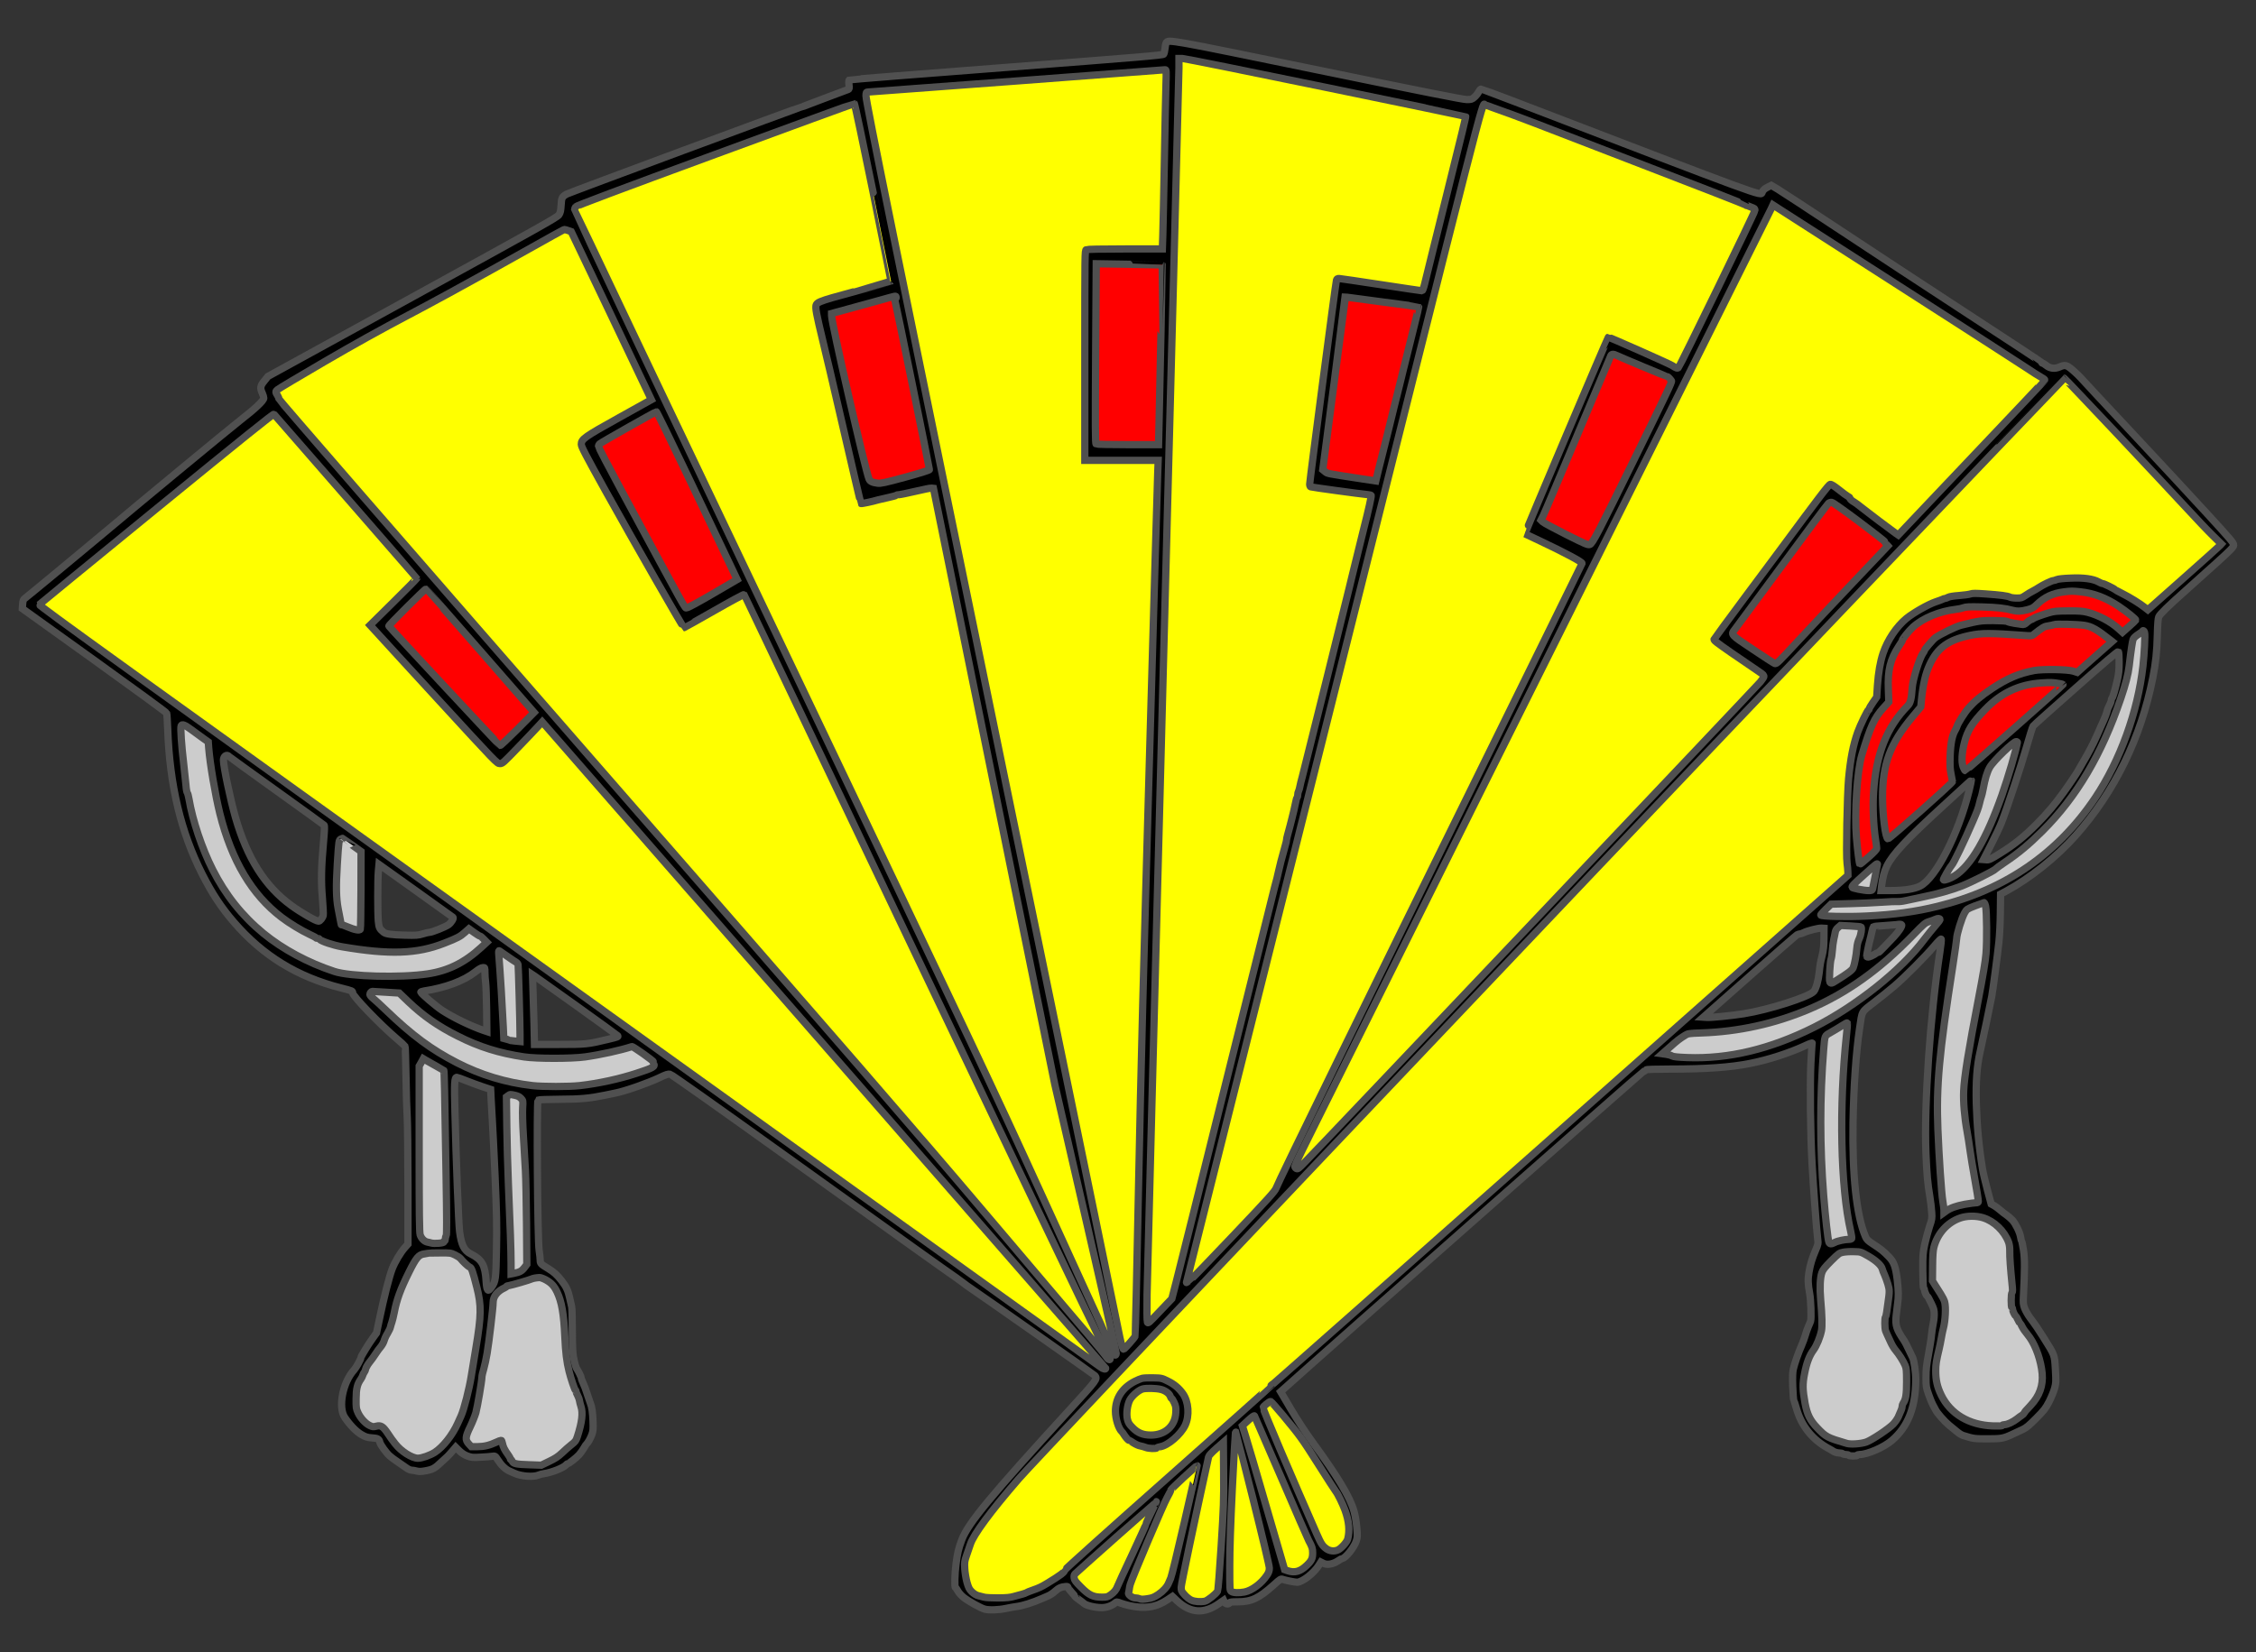 <?xml version="1.0" encoding="utf-8"?>
<svg xmlns:xl="http://www.w3.org/1999/xlink" xmlns="http://www.w3.org/2000/svg"
     xmlns:dc="http://purl.org/dc/elements/1.1/"
     xmlns:xlink="http://www.w3.org/1999/xlink"
     version="1.1"
     viewBox="54 67.5 310.5 227.427"
     width="310.5"
     height="227.427"
     preserveAspectRatio="xMidYMid meet"
     zoomAndPan="magnify"
     contentScriptType="application/ecmascript"
     contentStyleType="text/css">
   <rect x="54" y="67.5" width="310.5" height="227.427" fill="#333333" stroke="none"/>
   <defs/>
   <g stroke-opacity="1" fill="#ffff00" fill-opacity="1" stroke="#505050"
      stroke-dasharray="none">
      <title>Fan, Folding (6)</title>
      <g>
         <title>Art</title>
         <g>
            <g>
               <g  id="outline-0">
                  <path 
                        d="M 214.504 73.401 C 214.442 73.524 214.37 73.884 214.339 74.203 C 214.308 74.532 214.226 74.861 214.164 74.954 C 214.051 75.098 211.028 75.355 192.531 76.774 C 180.696 77.678 170.969 78.45 170.907 78.491 C 170.825 78.532 170.805 78.758 170.846 79.149 C 170.907 79.653 170.887 79.755 170.733 79.817 C 170.64 79.858 169.632 80.228 168.501 80.65 C 167.37 81.072 165.972 81.606 165.406 81.822 C 164.831 82.048 164.337 82.233 164.296 82.233 C 164.09 82.233 132.349 94.017 131.989 94.222 C 131.342 94.603 131.29 94.706 131.228 95.755 C 131.177 96.536 131.126 96.772 130.92 97.081 C 130.694 97.42 128.329 98.747 110.767 108.391 L 90.871 119.321 L 90.388 119.928 C 89.822 120.607 89.771 120.915 90.1 121.624 C 90.213 121.871 90.305 122.18 90.305 122.293 C 90.305 122.642 89.185 123.712 87.169 125.275 C 85.761 126.365 71.684 138.004 68.816 140.441 C 68.559 140.657 67.911 141.202 67.376 141.644 C 66.841 142.086 64.435 144.081 62.04 146.075 C 59.634 148.07 57.557 149.777 57.413 149.88 C 57.207 150.034 57.156 150.178 57.115 150.672 L 57.073 151.278 L 66.965 158.373 C 72.404 162.28 76.897 165.56 76.939 165.673 C 76.98 165.786 77.041 166.784 77.083 167.884 C 77.36 175.596 78.892 182.053 81.833 187.831 C 83.221 190.556 84.455 192.428 86.203 194.453 C 90.192 199.07 94.943 201.99 100.978 203.512 C 102.51 203.902 102.541 203.913 102.541 204.18 C 102.541 204.612 106.222 208.447 108.556 210.442 C 109.183 210.977 109.718 211.46 109.749 211.522 C 109.79 211.583 109.842 213.506 109.883 215.799 C 109.913 218.092 109.996 220.56 110.047 221.3 C 110.099 222.03 110.14 226.266 110.15 230.698 L 110.15 238.759 L 109.728 239.232 C 109.132 239.9 108.351 241.206 107.98 242.173 C 107.59 243.16 106.839 246.131 106.253 248.949 L 105.821 250.995 L 105.297 251.725 C 104.731 252.496 103.672 254.234 103.672 254.388 C 103.672 254.583 103.024 255.766 102.757 256.054 C 101.174 257.771 100.495 261.215 101.462 262.634 C 102.14 263.642 102.994 264.526 103.672 264.937 C 104.31 265.318 104.536 265.39 105.266 265.441 C 106.017 265.493 106.171 265.585 106.294 266.079 C 106.376 266.397 107.148 267.477 107.6 267.888 C 107.785 268.063 108.33 268.474 108.813 268.793 C 109.297 269.122 109.842 269.503 110.037 269.636 C 110.232 269.77 110.51 269.883 110.654 269.883 C 110.798 269.883 111.106 269.935 111.332 269.996 C 111.641 270.079 111.919 270.079 112.463 269.986 C 113.564 269.791 113.821 269.657 114.818 268.701 C 115.116 268.413 115.456 268.115 115.558 268.022 C 115.661 267.93 115.97 267.59 116.237 267.282 L 116.72 266.716 L 117.214 267.21 C 117.543 267.529 117.913 267.775 118.324 267.93 C 118.88 268.135 119.065 268.156 120.124 268.094 C 120.771 268.063 121.502 268.012 121.728 267.971 C 122.16 267.909 122.16 267.909 122.519 268.464 C 123.003 269.225 123.579 269.77 124.134 270.007 C 124.391 270.12 124.689 270.243 124.802 270.305 C 125.727 270.726 127.373 270.86 128.092 270.562 C 128.288 270.479 128.668 270.377 128.936 270.346 C 129.923 270.202 131.537 269.564 131.887 269.174 C 132 269.05 132.123 268.958 132.174 268.958 C 132.329 268.958 133.316 268.187 133.696 267.765 C 133.902 267.539 134.2 267.127 134.354 266.85 C 134.519 266.562 134.683 266.315 134.724 266.284 C 134.909 266.14 135.249 265.534 135.444 265.02 C 135.629 264.516 135.66 264.279 135.619 263.179 C 135.578 261.997 135.465 261.164 135.259 260.681 C 135.208 260.567 135.043 260.084 134.889 259.601 C 134.735 259.118 134.57 258.634 134.519 258.521 C 134.149 257.668 134.005 257.298 134.005 257.205 C 134.005 257.072 133.593 256.208 133.429 256.002 C 133.275 255.807 133.1 255.221 132.915 254.254 C 132.822 253.709 132.771 252.64 132.771 250.614 C 132.771 249.041 132.73 247.581 132.678 247.375 C 132.627 247.17 132.503 246.635 132.411 246.183 C 132.195 245.175 131.938 244.62 131.311 243.818 C 130.642 242.964 130.252 242.615 129.429 242.111 C 128.421 241.504 128.349 241.432 128.349 240.949 C 128.349 240.713 128.277 240.127 128.206 239.643 C 127.979 238.317 127.846 219.058 128.051 218.925 C 128.134 218.884 129.47 218.832 131.023 218.822 C 133.943 218.812 135.136 218.698 137.295 218.256 C 137.83 218.143 138.477 218.01 138.734 217.958 C 140.04 217.701 143.135 216.621 144.76 215.85 C 145.675 215.408 145.973 215.316 146.23 215.377 C 146.415 215.408 152.554 219.747 161.53 226.184 C 181.004 240.147 183.76 242.111 185.57 243.365 C 185.909 243.602 186.372 243.941 186.598 244.116 C 186.824 244.301 187.215 244.589 187.472 244.754 C 189.662 246.234 204.53 256.681 204.674 256.845 C 205.085 257.329 205.054 257.37 201.086 261.709 C 190.382 273.4 187.277 277.142 186.392 279.425 C 185.94 280.618 185.765 281.307 185.58 282.808 C 185.405 284.114 185.364 286.026 185.498 286.026 C 185.539 286.026 185.683 286.232 185.817 286.479 C 185.95 286.746 186.31 287.137 186.639 287.404 C 187.318 287.939 188.963 288.854 189.518 289.008 C 190.104 289.173 191.4 289.131 192.438 288.915 C 192.952 288.802 193.631 288.689 193.929 288.648 C 194.721 288.556 196.109 288.124 197.446 287.538 C 197.703 287.425 198.093 287.25 198.32 287.157 C 198.546 287.054 198.967 286.777 199.245 286.52 C 199.728 286.088 200.057 285.944 200.736 285.892 C 200.88 285.882 200.983 285.923 200.972 285.985 C 200.962 286.047 201.178 286.355 201.456 286.653 C 201.744 286.962 201.97 287.239 201.97 287.27 C 201.97 287.301 202.186 287.486 202.463 287.671 C 202.731 287.856 203.06 288.113 203.204 288.237 C 203.522 288.514 204.736 288.802 205.62 288.802 C 206.288 288.802 206.946 288.586 207.45 288.185 C 207.707 287.98 207.718 287.98 208.211 288.175 C 208.478 288.278 209.034 288.432 209.424 288.525 C 211.584 288.998 213.126 288.761 214.689 287.712 L 215.368 287.26 L 215.995 287.856 C 217.845 289.574 219.686 289.697 221.763 288.247 L 222.411 287.795 L 222.524 288.041 C 222.647 288.319 223.12 288.391 223.213 288.144 C 223.254 288.031 223.521 288 224.364 288 C 226.236 288 227.274 287.507 229.31 285.677 C 230.164 284.895 230.297 284.813 230.523 284.905 C 230.883 285.039 232.199 285.306 232.508 285.306 C 233.238 285.306 234.832 284.062 235.531 282.952 L 235.798 282.53 L 236.127 282.695 C 236.641 282.962 237.443 282.828 238.122 282.386 C 238.43 282.181 238.708 282.016 238.759 282.016 C 239.181 282.016 240.394 280.494 240.672 279.61 C 240.836 279.096 240.847 278.901 240.734 277.749 C 240.672 277.029 240.507 276.052 240.363 275.559 C 239.808 273.585 238.122 270.778 234.616 265.976 C 233.69 264.701 232.528 262.932 231.665 261.472 L 230.256 259.077 L 230.637 258.737 C 236.806 253.185 279.96 215.11 280.186 215.017 C 280.361 214.935 280.536 214.832 280.577 214.771 C 280.618 214.709 281.77 214.668 283.795 214.668 C 288.751 214.668 292.165 214.431 294.88 213.886 C 297.388 213.393 300.278 212.457 302.509 211.419 C 303.095 211.141 303.455 211.028 303.424 211.11 C 303.393 211.192 303.311 212.406 303.239 213.814 C 303.095 216.848 303.167 223.541 303.403 227.726 C 303.568 230.718 304.01 236.733 304.164 237.988 C 304.257 238.708 304.247 238.759 303.897 239.582 C 303.393 240.774 303.167 241.515 302.982 242.584 C 302.807 243.581 302.828 244.26 303.074 245.586 C 303.239 246.45 303.321 248.99 303.198 249.37 C 303.157 249.483 303.023 249.833 302.879 250.141 C 302.745 250.45 302.56 250.984 302.468 251.324 C 302.375 251.663 302.139 252.29 301.954 252.722 C 301.501 253.74 301.008 255.169 300.823 255.951 C 300.72 256.413 300.699 257 300.74 258.367 C 300.781 259.354 300.843 260.208 300.884 260.269 C 300.925 260.321 301.08 260.804 301.234 261.328 C 301.923 263.786 303.434 265.678 305.666 266.891 C 305.892 267.014 306.221 267.2 306.385 267.313 C 306.56 267.415 306.889 267.508 307.126 267.508 C 307.362 267.518 307.588 267.559 307.619 267.621 C 307.65 267.672 307.835 267.724 308.03 267.724 C 308.226 267.724 308.411 267.765 308.442 267.827 C 308.524 267.96 309.624 267.96 309.624 267.827 C 309.624 267.765 309.768 267.724 309.933 267.724 C 311.012 267.724 313.264 266.747 314.375 265.801 C 316.596 263.899 317.634 261.267 317.675 257.493 C 317.696 256.516 317.439 254.758 317.233 254.367 C 317.182 254.275 316.945 253.781 316.709 253.277 C 316.472 252.763 316.195 252.239 316.102 252.095 C 315.012 250.491 314.848 249.977 314.971 248.65 C 315.022 248.136 315.115 247.396 315.166 247.005 C 315.32 246.008 315.3 245.196 315.125 243.684 C 314.909 241.875 314.652 241.186 313.943 240.476 C 313.161 239.684 312.873 239.458 311.845 238.79 C 311.095 238.307 310.92 238.132 310.755 237.751 C 309.511 234.862 308.915 229.289 309.038 221.968 C 309.131 216.971 309.449 212.406 309.933 209.115 C 310.313 206.545 310.128 206.884 311.958 205.465 C 312.842 204.787 314.076 203.789 314.704 203.255 C 316.164 202.011 318.971 199.193 320.163 197.785 C 320.667 197.178 321.13 196.725 321.171 196.767 C 321.222 196.818 321.14 197.61 320.996 198.535 C 319.66 207.244 318.806 219.542 319.074 226.246 C 319.197 229.176 319.31 230.451 319.608 232.199 C 319.721 232.878 319.834 233.844 319.865 234.358 C 319.927 235.222 319.906 235.356 319.557 236.363 C 319.361 236.96 319.074 238.039 318.909 238.78 C 318.652 240.024 318.631 240.27 318.642 242.419 C 318.652 243.921 318.693 244.754 318.765 244.825 C 318.827 244.887 318.878 245.011 318.878 245.103 C 318.878 245.309 319.156 245.895 319.289 245.977 C 319.341 246.008 319.567 246.419 319.793 246.892 C 320.163 247.643 320.215 247.838 320.215 248.455 C 320.215 248.846 320.143 249.442 320.061 249.781 C 319.989 250.131 319.886 250.779 319.845 251.221 C 319.814 251.673 319.618 252.876 319.433 253.894 C 319.145 255.396 319.084 255.992 319.084 257.092 C 319.084 258.357 319.104 258.49 319.433 259.416 C 319.742 260.29 319.927 260.722 320.225 261.246 C 320.276 261.328 320.349 261.472 320.39 261.555 C 320.575 261.976 321.634 263.179 322.251 263.683 C 322.631 263.991 323.145 264.413 323.392 264.619 C 323.628 264.824 323.999 265.05 324.215 265.112 C 325.634 265.554 325.736 265.565 327.525 265.565 C 329.479 265.565 329.746 265.513 331.021 264.917 C 331.433 264.721 332.06 264.434 332.389 264.279 C 332.862 264.063 333.283 263.714 334.24 262.747 C 335.35 261.627 335.546 261.37 336.039 260.424 C 336.337 259.827 336.677 259.005 336.79 258.573 C 336.975 257.874 336.985 257.658 336.892 256.043 C 336.769 253.966 336.821 254.11 335.299 251.684 C 334.528 250.45 334.157 249.905 333.407 248.907 C 333.119 248.517 332.78 247.92 332.656 247.602 C 332.461 247.077 332.44 246.872 332.492 245.874 C 332.677 242.296 332.677 240.774 332.502 239.623 C 332.409 238.985 332.286 238.42 332.245 238.368 C 332.204 238.307 332.142 238.05 332.101 237.792 C 332.008 237.165 331.433 235.973 330.97 235.458 C 330.764 235.243 330.404 234.924 330.168 234.759 C 329.921 234.605 329.541 234.297 329.304 234.091 C 329.068 233.885 328.698 233.608 328.471 233.474 L 328.05 233.237 L 327.515 231.243 C 327.227 230.143 326.919 228.847 326.847 228.353 C 326.353 225.31 326.086 222.38 326.004 219.398 C 325.932 216.323 326.076 214.277 326.538 212.241 C 326.857 210.863 327.865 206.041 328.132 204.643 C 328.276 203.882 328.934 198.916 329.119 197.137 C 329.212 196.283 329.304 194.463 329.315 193.086 L 329.345 190.577 L 330.086 190.186 C 333.427 188.376 336.995 185.518 339.669 182.526 C 345.026 176.511 348.676 169.056 350.3 160.789 C 350.701 158.743 350.866 157.16 350.917 154.98 C 350.959 153.386 351.02 152.625 351.113 152.409 C 351.288 152.019 352.439 150.908 354.866 148.749 C 355.904 147.823 357.806 146.117 359.081 144.965 C 361.045 143.186 361.395 142.816 361.426 142.549 C 361.446 142.261 361.097 141.85 357.776 138.22 C 355.76 136.009 351.092 130.992 347.421 127.064 C 343.74 123.136 340.584 119.753 340.419 119.547 C 340.245 119.342 339.751 118.869 339.319 118.488 C 338.435 117.728 338.239 117.676 337.437 118.026 C 336.8 118.303 336.152 118.231 335.618 117.799 C 335.412 117.635 335.196 117.501 335.134 117.501 C 335.083 117.501 335.021 117.46 335.001 117.409 C 334.99 117.357 330.507 114.406 325.047 110.849 C 319.588 107.291 311.609 102.047 307.311 99.199 C 303.013 96.361 299.116 93.801 298.643 93.523 L 297.789 93.019 L 297.347 93.235 C 296.885 93.451 296.638 93.678 296.535 93.976 C 296.35 94.51 297.224 94.829 262.645 81.555 C 260.085 80.568 257.915 79.766 257.843 79.766 C 257.761 79.766 257.617 79.941 257.504 80.156 C 257.391 80.383 257.134 80.701 256.928 80.876 C 256.599 81.174 256.496 81.205 255.869 81.205 C 255.365 81.205 249.957 80.136 235.675 77.195 C 214.853 72.918 214.781 72.897 214.504 73.401 Z M 85.524 171.637 L 85.524 171.637 C 85.586 171.699 88.516 173.827 92.053 176.356 C 95.59 178.896 98.531 181.014 98.603 181.086 C 98.696 181.169 98.675 181.703 98.531 183.359 C 98.212 186.865 98.171 188.818 98.377 191.163 C 98.469 192.284 98.521 193.332 98.49 193.497 C 98.428 193.836 98.048 194.309 97.842 194.309 C 97.482 194.309 95.436 193.127 94.11 192.16 C 90.47 189.507 88.023 185.641 86.398 179.996 C 85.709 177.57 84.753 173.025 84.753 172.131 C 84.753 171.586 85.226 171.277 85.524 171.637 Z M 111.538 190.33 L 111.538 190.33 C 114.139 192.191 116.299 193.754 116.35 193.785 C 116.474 193.908 116.124 194.494 115.743 194.782 C 115.353 195.08 113.43 195.851 113.07 195.851 C 112.947 195.851 112.535 195.944 112.155 196.067 C 111.548 196.252 111.271 196.273 109.708 196.232 C 107.929 196.191 107.096 196.078 106.798 195.831 C 106.222 195.348 106.161 195.214 106.068 194.319 C 105.965 193.209 105.965 188.592 106.078 187.389 L 106.161 186.495 L 106.479 186.721 C 106.664 186.844 108.937 188.469 111.538 190.33 Z M 120.741 201.342 L 120.741 201.342 C 120.741 201.712 120.782 202.35 120.843 202.761 C 120.895 203.172 120.957 204.859 120.977 206.504 L 121.008 209.496 L 120.484 209.321 C 118.736 208.714 116.278 207.522 114.818 206.555 C 113.996 206.01 112.001 204.314 111.919 204.077 C 111.898 204.036 112.083 203.964 112.33 203.923 C 115.322 203.471 117.831 202.535 119.455 201.26 C 119.908 200.9 120.278 200.694 120.463 200.694 C 120.741 200.684 120.741 200.694 120.741 201.342 Z M 133.336 205.959 L 133.336 205.959 C 136.328 208.108 138.868 209.938 138.971 210.041 C 139.156 210.216 139.094 210.236 137.634 210.586 C 134.92 211.244 134.622 211.275 130.92 211.275 L 127.558 211.275 L 127.496 208.468 C 127.455 206.936 127.393 204.766 127.352 203.666 L 127.29 201.671 L 127.589 201.867 C 127.753 201.969 130.334 203.81 133.336 205.959 Z M 118.15 216.262 L 118.15 216.262 C 118.777 216.508 119.795 216.889 120.412 217.094 L 121.532 217.465 L 121.604 218.966 C 121.645 219.799 121.717 221.105 121.769 221.865 C 121.82 222.626 121.985 226.03 122.139 229.423 C 122.365 234.667 122.396 236.168 122.334 239.397 C 122.262 243.55 122.221 243.91 121.656 244.682 C 121.142 245.401 120.998 245.237 120.905 243.869 C 120.771 241.659 120.35 240.898 118.818 240.127 C 117.882 239.664 117.491 238.872 117.255 237.032 C 117.121 236.014 116.772 227.14 116.617 220.683 C 116.504 216.478 116.546 215.799 116.885 215.799 C 116.957 215.799 117.522 216.005 118.15 216.262 Z M 345.663 158.661 L 345.663 158.661 C 345.663 159.71 345.612 160.265 345.416 161.098 C 345.139 162.332 344.81 163.473 344.676 163.607 C 344.625 163.668 344.584 163.792 344.584 163.884 C 344.584 163.987 344.501 164.213 344.409 164.409 C 344.121 164.984 344.09 165.067 343.967 165.529 C 343.895 165.776 343.73 166.239 343.586 166.547 C 343.442 166.856 343.267 167.246 343.195 167.421 C 342.291 169.488 341.951 170.177 341.293 171.37 C 340.861 172.141 340.409 172.933 340.286 173.128 C 340.162 173.323 340.029 173.56 339.987 173.642 C 339.885 173.868 338.774 175.524 338.013 176.572 C 336.831 178.218 335.72 179.523 334.301 180.953 C 332.615 182.649 331.196 183.79 329.263 184.983 C 327.978 185.785 327.762 185.888 327.402 185.857 L 326.991 185.826 L 328.04 183.77 C 328.615 182.639 329.263 181.271 329.469 180.737 C 330.189 178.917 332.152 172.994 332.924 170.3 C 333.345 168.83 333.746 167.545 333.818 167.452 C 333.89 167.349 336.533 164.984 339.7 162.188 C 343.617 158.723 345.488 157.129 345.56 157.201 C 345.622 157.262 345.663 157.869 345.663 158.661 Z M 324.996 176.408 L 324.996 176.408 C 323.536 182.33 320.42 188.387 318.272 189.477 C 317.469 189.878 316.071 190.093 314.292 190.093 L 312.904 190.093 L 312.966 189.497 C 313.1 188.325 313.326 187.461 313.686 186.731 C 314.498 185.076 316.38 183.071 321.5 178.382 C 323.084 176.932 324.585 175.554 324.842 175.318 C 325.099 175.081 325.315 174.907 325.325 174.917 C 325.346 174.927 325.191 175.606 324.996 176.408 Z M 315.732 194.813 L 315.732 194.813 C 315.835 194.977 315.3 195.78 314.642 196.479 C 314.282 196.849 313.686 197.486 313.295 197.887 C 312.914 198.299 312.565 198.628 312.503 198.628 C 312.452 198.628 312.174 198.761 311.886 198.936 C 311.372 199.234 311.023 199.327 310.92 199.162 C 310.879 199.09 311.156 197.692 311.372 196.88 C 311.424 196.684 311.547 196.201 311.629 195.8 C 311.722 195.409 311.814 195.07 311.835 195.049 C 311.855 195.029 312.534 194.967 313.346 194.916 C 314.148 194.864 314.909 194.803 315.022 194.782 C 315.434 194.71 315.68 194.72 315.732 194.813 Z M 305.038 196.674 L 305.038 196.674 C 305.028 197.692 304.966 198.299 304.812 198.936 C 304.534 200.077 304.504 200.242 304.38 201.404 C 304.257 202.504 303.948 203.594 303.65 203.964 C 303.033 204.715 297.44 206.504 293.995 207.049 C 292.319 207.316 289.523 207.594 288.916 207.553 L 288.433 207.522 L 294.766 201.918 C 298.252 198.833 301.203 196.263 301.326 196.191 C 301.45 196.119 301.635 196.067 301.738 196.057 C 301.841 196.057 302.067 195.975 302.252 195.882 C 302.725 195.636 304.267 195.245 304.689 195.265 L 305.049 195.286 L 305.038 196.674 Z"
                        fill="black"/>
               </g>
            </g>
            <g>
               <path d="M 236.456 79.519 C 247.037 81.699 255.704 83.498 255.725 83.519 C 255.776 83.56 255.19 85.956 253.062 94.521 C 252.27 97.688 251.417 101.132 251.16 102.181 C 250.903 103.23 250.615 104.433 250.502 104.854 C 250.399 105.276 250.214 106.057 250.08 106.571 C 249.946 107.116 249.792 107.528 249.731 107.528 C 249.659 107.528 247.129 107.157 244.116 106.695 C 241.094 106.232 238.492 105.852 238.317 105.841 C 238.081 105.831 237.999 105.882 237.937 106.088 C 237.834 106.417 234.256 133.696 234.256 134.148 C 234.256 134.323 234.318 134.498 234.389 134.518 C 234.564 134.58 241.371 135.516 242.07 135.567 C 242.379 135.598 242.677 135.649 242.718 135.69 C 242.79 135.762 242.327 137.809 241.71 140.225 C 241.628 140.533 241.289 141.921 240.95 143.31 C 240.61 144.698 240.22 146.312 240.065 146.908 C 239.921 147.505 239.757 148.173 239.705 148.399 C 239.541 149.14 233.444 173.673 233.228 174.465 C 233.104 174.886 232.971 175.452 232.919 175.719 C 232.868 175.986 232.786 176.295 232.724 176.408 C 232.662 176.521 232.611 176.747 232.611 176.901 C 232.611 177.066 232.57 177.241 232.518 177.302 C 232.467 177.354 232.374 177.652 232.323 177.96 C 232.189 178.619 231.973 179.565 231.798 180.223 C 231.726 180.48 231.603 180.963 231.521 181.302 C 231.428 181.642 231.295 182.156 231.212 182.444 C 231.13 182.731 231.068 183.04 231.068 183.122 C 231.068 183.215 231.007 183.513 230.924 183.78 C 230.842 184.058 230.698 184.582 230.606 184.952 C 230.513 185.323 230.379 185.826 230.297 186.083 C 230.225 186.34 230.092 186.916 229.989 187.369 C 229.834 188.109 229.68 188.695 229.423 189.631 C 229.372 189.795 226.431 201.599 222.894 215.85 C 219.357 230.101 216.2 242.779 215.871 244.013 L 215.285 246.275 L 213.64 248.003 C 212.118 249.617 211.995 249.72 211.913 249.504 C 211.861 249.37 211.841 247.715 211.872 245.72 C 211.902 243.766 212.91 205.27 214.093 160.172 C 215.285 115.075 216.262 77.586 216.262 76.856 L 216.262 75.55 L 216.745 75.55 C 217.002 75.55 225.876 77.339 236.456 79.519 Z"/>
            </g>
            <g>
               <path d="M 214.473 79.169 C 214.432 80.321 214.339 85.03 214.257 89.637 C 214.175 94.243 214.072 98.86 214.041 99.888 L 213.979 101.77 L 208.838 101.77 C 205.497 101.77 203.636 101.811 203.502 101.872 C 203.306 101.986 203.306 102.253 203.306 116.422 L 203.306 130.868 L 208.355 130.868 L 213.404 130.868 L 213.342 132.585 C 213.301 133.542 212.787 151.268 212.201 171.997 C 211.429 199.029 211.008 215.562 210.71 230.472 C 210.483 241.905 210.268 251.344 210.226 251.447 C 210.144 251.663 208.766 253.226 208.653 253.226 C 208.53 253.226 208.376 252.743 208.139 251.653 C 208.026 251.098 201.322 218.503 193.23 179.215 C 177.2 101.255 173.19 81.545 173.19 80.712 C 173.2 80.208 173.211 80.177 173.468 80.167 C 173.622 80.167 182.835 79.478 193.95 78.645 C 205.065 77.802 214.236 77.113 214.35 77.103 C 214.524 77.092 214.535 77.185 214.473 79.169 Z"/>
            </g>
            <g>
               <path d="M 174.177 94.007 C 175.545 100.731 176.655 106.242 176.645 106.242 C 176.635 106.253 174.414 106.87 171.709 107.61 C 166.229 109.101 166.291 109.08 166.291 109.903 C 166.291 110.16 166.476 111.157 166.702 112.113 C 167.267 114.499 167.73 116.453 167.833 116.884 C 167.884 117.08 168.049 117.779 168.203 118.427 C 171.648 133.315 172.45 136.76 172.501 136.811 C 172.563 136.863 174.095 136.544 174.876 136.307 C 175.051 136.256 175.647 136.122 176.213 135.999 C 176.778 135.876 177.282 135.742 177.334 135.69 C 177.395 135.639 177.56 135.598 177.714 135.598 C 177.868 135.598 178.886 135.392 179.976 135.135 C 181.066 134.878 182.074 134.673 182.218 134.693 L 182.475 134.724 L 190.824 175.75 L 199.173 216.776 L 203.399 235.129 C 205.723 245.226 207.625 253.606 207.625 253.761 C 207.625 254.11 207.45 254.141 207.327 253.812 C 207.008 253.041 206.957 252.918 206.895 252.918 C 206.864 252.918 206.751 252.702 206.648 252.424 C 206.545 252.157 206.432 251.889 206.381 251.838 C 206.34 251.776 206.196 251.437 206.052 251.067 C 205.836 250.501 205.26 249.226 204.252 247.057 C 204.129 246.8 200.952 239.839 197.189 231.582 C 190.845 217.691 188.192 212.077 161.705 156.563 C 145.963 123.568 133.079 96.474 133.079 96.361 C 133.079 96.258 133.151 96.073 133.244 95.96 C 133.347 95.816 139.187 93.626 152.441 88.752 C 162.908 84.897 171.535 81.75 171.586 81.76 C 171.648 81.781 172.81 87.282 174.177 94.007 Z"/>
            </g>
            <g>
               <path d="M 258.347 81.884 C 258.378 81.915 258.841 82.1 259.365 82.285 C 261.072 82.881 263.457 83.765 265.462 84.537 C 265.802 84.67 272.423 87.22 280.166 90.212 C 287.918 93.194 294.273 95.672 294.283 95.724 C 294.304 95.765 294.365 95.806 294.427 95.806 C 294.479 95.806 294.674 95.868 294.849 95.95 C 295.034 96.032 295.26 96.114 295.363 96.156 C 295.466 96.186 295.538 96.31 295.538 96.454 C 295.538 96.711 285.245 117.861 285.009 118.098 C 284.865 118.242 284.7 118.18 284.124 117.81 C 283.744 117.563 275.467 113.892 275.364 113.923 C 275.261 113.964 263.827 140.955 263.889 140.986 C 263.91 140.996 264.897 141.469 266.079 142.024 C 269.38 143.587 271.796 144.872 271.745 145.058 C 271.724 145.14 265.452 157.91 257.802 173.436 C 242.626 204.242 229.896 230.266 229.639 231.047 C 229.485 231.479 228.683 232.374 223.665 237.659 C 220.478 241.021 217.825 243.766 217.774 243.766 C 217.712 243.766 217.578 243.849 217.465 243.952 C 217.301 244.085 217.27 244.095 217.311 243.972 C 217.342 243.89 226.493 207.368 237.659 162.825 C 258.213 80.794 258.018 81.555 258.347 81.884 Z"/>
            </g>
            <g>
               <path d="M 315.413 106.88 C 324.009 112.391 331.803 117.409 332.738 118.036 C 333.674 118.663 334.672 119.301 334.959 119.445 C 335.237 119.589 335.453 119.753 335.432 119.815 C 335.422 119.866 330.867 124.699 325.325 130.529 L 315.259 141.15 L 314.93 140.924 C 314.241 140.441 310.868 137.891 310.19 137.346 C 309.799 137.027 309.367 136.708 309.233 136.636 C 308.884 136.451 308.596 136.184 308.596 136.05 C 308.596 135.989 308.473 135.886 308.329 135.824 C 308.185 135.752 307.629 135.351 307.095 134.919 C 306.437 134.395 306.046 134.158 305.902 134.179 C 305.696 134.21 304.37 135.948 298.879 143.382 C 298.591 143.762 296.473 146.62 294.16 149.726 C 291.857 152.831 289.944 155.432 289.913 155.504 C 289.862 155.648 290.263 155.957 292.309 157.376 C 293.512 158.208 293.892 158.465 295.877 159.812 C 296.998 160.573 296.967 160.471 296.288 161.365 C 295.939 161.828 235.716 225.341 233.526 227.551 C 232.724 228.374 232.611 228.456 232.415 228.353 C 232.292 228.281 232.199 228.137 232.199 228.024 C 232.199 227.911 233.773 224.683 235.695 220.858 C 237.608 217.033 242.214 207.789 245.916 200.324 C 249.607 192.859 262.737 166.506 275.076 141.767 C 287.415 117.028 297.625 96.546 297.769 96.248 L 298.016 95.713 L 298.91 96.289 C 299.404 96.608 306.827 101.379 315.413 106.88 Z"/>
            </g>
            <g>
               <path d="M 132.205 99.24 L 132.617 99.384 L 137.521 109.646 C 140.215 115.301 142.693 120.504 143.032 121.223 L 143.649 122.519 L 139.269 124.956 C 134.436 127.64 134.005 127.948 134.005 128.668 C 134.005 128.997 134.58 130.097 137.377 135.135 C 141.511 142.549 148.009 153.89 148.132 153.9 C 148.184 153.9 150.045 152.851 152.286 151.576 C 154.518 150.301 156.379 149.294 156.42 149.345 C 156.461 149.386 167.381 172.285 180.686 200.221 C 194.001 228.158 205.013 251.211 205.178 251.447 C 205.61 252.085 206.802 254.337 206.802 254.511 C 206.802 254.809 206.494 254.666 206.227 254.223 C 206.072 253.987 204.952 252.619 203.728 251.18 C 202.505 249.751 201.343 248.383 201.147 248.147 C 200.952 247.92 195.657 241.669 189.374 234.266 C 179.935 223.13 170.568 212.313 135.208 171.76 C 109.06 141.757 92.444 122.612 92.403 122.447 C 92.372 122.303 92.31 122.108 92.249 122.025 C 91.899 121.46 91.889 121.398 92.208 121.131 C 92.382 120.987 95.272 119.26 98.644 117.296 C 102.88 114.828 106.459 112.843 110.212 110.869 C 113.204 109.296 118.335 106.499 121.615 104.669 C 131.002 99.415 131.578 99.096 131.691 99.096 C 131.743 99.096 131.979 99.158 132.205 99.24 Z"/>
            </g>
            <g>
               <g  id="feature-0">
                  <path 
                        d="M 213.959 103.97 C 213.979 103.98 213.64 121.018 213.527 125.593 L 213.455 128.709 L 209.229 128.709 C 206.905 128.709 204.941 128.668 204.859 128.616 C 204.746 128.544 204.736 126.539 204.797 116.165 L 204.88 103.805 L 209.414 103.877 C 211.902 103.919 213.959 103.96 213.959 103.97 Z"
                        fill="#ff0000"/>
               </g>
            </g>
            <g>
               <g  id="feature-1">
                  <path 
                        d="M 177.334 108.402 C 177.365 108.494 177.323 108.587 177.251 108.618 C 177.138 108.659 177.128 108.741 177.19 108.947 C 177.303 109.265 181.92 131.937 181.92 132.143 C 181.92 132.225 180.778 132.585 178.609 133.182 C 175.73 133.963 175.236 134.066 174.784 134.014 C 174.074 133.922 173.745 133.768 173.612 133.449 C 173.097 132.246 168.45 111.99 168.45 110.952 L 168.45 110.653 L 170.794 110.016 C 172.08 109.656 174.033 109.121 175.133 108.823 C 177.498 108.165 177.262 108.206 177.334 108.402 Z"
                        fill="#ff0000"/>
               </g>
            </g>
            <g>
               <g  id="feature-2">
                  <path 
                        d="M 244.384 109.08 C 247.047 109.42 249.237 109.728 249.258 109.749 C 249.278 109.769 249.031 110.838 248.702 112.124 C 248.178 114.221 247.839 115.599 247.355 117.553 C 247.273 117.892 247.16 118.334 247.109 118.53 C 247.057 118.725 246.923 119.28 246.81 119.763 C 246.697 120.247 246.461 121.193 246.286 121.871 C 246.111 122.55 245.926 123.29 245.875 123.516 C 245.782 123.948 244.24 130.179 243.767 131.999 C 243.623 132.596 243.458 133.223 243.428 133.398 L 243.356 133.706 L 241.505 133.428 C 236.518 132.668 236.744 132.709 236.384 132.431 L 236.055 132.164 L 237.608 120.288 C 238.472 113.748 239.181 108.391 239.181 108.381 C 239.191 108.381 239.274 108.391 239.376 108.412 C 239.469 108.432 241.731 108.731 244.384 109.08 Z"
                        fill="#ff0000"/>
               </g>
            </g>
            <g>
               <g  id="feature-3">
                  <path 
                        d="M 276.577 116.463 C 277.204 116.761 283.394 119.352 283.487 119.352 C 283.569 119.352 283.908 119.702 284.052 119.938 C 284.135 120.072 283.446 121.522 279.107 130.354 C 273.842 141.068 273.194 142.312 272.804 142.456 C 272.557 142.549 272.197 142.394 269.565 141.078 C 267.93 140.256 266.48 139.474 266.336 139.341 L 266.089 139.094 L 266.408 138.456 C 266.593 138.096 268.732 133.048 271.169 127.218 C 273.616 121.398 275.652 116.555 275.703 116.453 C 275.827 116.216 276.063 116.216 276.577 116.463 Z"
                        fill="#ff0000"/>
               </g>
            </g>
            <g>
               <path d="M 345.108 126.93 C 348.933 130.992 353.272 135.629 354.763 137.243 C 356.244 138.857 357.971 140.667 358.598 141.274 L 359.729 142.384 L 359.534 142.6 C 359.431 142.723 357.148 144.759 354.475 147.135 L 349.612 151.443 L 349.231 151.145 C 348.532 150.589 347.113 149.715 346.126 149.222 C 345.591 148.954 345.129 148.697 345.098 148.667 C 345.005 148.533 343.566 147.834 343.401 147.834 C 343.309 147.834 343.041 147.721 342.805 147.587 C 342.085 147.186 340.759 147.001 338.98 147.083 C 338.054 147.114 337.293 147.196 337.088 147.278 C 336.903 147.361 336.677 147.422 336.605 147.422 C 336.399 147.422 335.145 148.019 334.661 148.348 C 334.435 148.502 334.044 148.728 333.787 148.862 C 333.53 148.985 333.078 149.253 332.769 149.469 C 332.266 149.808 332.163 149.839 331.536 149.828 C 331.165 149.828 330.754 149.767 330.62 149.695 C 330.312 149.53 329.284 149.397 327.227 149.253 C 325.901 149.16 325.469 149.16 325.191 149.263 C 324.996 149.335 324.287 149.427 323.628 149.479 C 322.888 149.53 322.312 149.623 322.117 149.726 C 321.952 149.818 321.747 149.89 321.675 149.89 C 321.603 149.89 321.469 149.931 321.366 149.993 C 321.274 150.044 320.842 150.199 320.42 150.343 C 319.444 150.661 317.336 151.854 316.38 152.636 C 315.033 153.746 313.799 155.576 313.182 157.396 C 312.781 158.589 312.524 160.08 312.4 161.838 L 312.298 163.452 L 311.783 164.193 C 311.496 164.604 311.269 165.005 311.269 165.077 C 311.269 165.149 311.228 165.211 311.177 165.211 C 311.053 165.211 310.015 167.349 309.686 168.275 C 309.059 170.033 308.688 171.935 308.431 174.67 C 308.226 176.922 308.061 185.323 308.216 186.32 C 308.267 186.731 308.329 187.276 308.329 187.533 L 308.339 187.996 L 269.061 222.791 C 247.458 241.926 229.588 257.719 229.351 257.894 C 229.104 258.059 228.909 258.233 228.909 258.275 C 228.909 258.316 222.524 264.012 214.72 270.922 C 206.916 277.831 200.53 283.558 200.53 283.651 C 200.53 283.918 199.944 284.36 198.083 285.481 C 197.322 285.944 196.962 286.108 196.16 286.386 C 195.708 286.54 195.286 286.715 195.235 286.756 C 195.173 286.797 194.937 286.88 194.721 286.941 C 194.495 286.993 193.991 287.137 193.59 287.25 C 193.014 287.414 192.562 287.455 191.338 287.466 C 190.495 287.466 189.642 287.425 189.436 287.363 C 189.23 287.311 188.87 287.219 188.634 287.157 C 188.356 287.085 188.037 286.89 187.77 286.633 C 187.41 286.283 187.307 286.067 187.091 285.327 C 186.958 284.823 186.814 284.001 186.783 283.456 C 186.732 282.541 186.752 282.417 187.05 281.553 C 187.235 281.039 187.451 280.392 187.544 280.114 C 187.976 278.757 190.258 275.651 194.217 271.066 C 196.592 268.3 268.403 192.571 306.982 152.132 C 324.071 134.23 338.075 119.568 338.106 119.568 C 338.137 119.558 341.283 122.879 345.108 126.93 Z"/>
            </g>
            <g>
               <g  id="feature-4">
                  <path 
                        d="M 148.554 132.791 C 150.806 137.531 153.284 142.723 154.055 144.338 L 155.453 147.278 L 152.122 149.222 C 150.137 150.384 148.667 151.175 148.513 151.175 C 148.225 151.175 148.862 152.317 139.393 134.765 C 137.727 131.68 136.37 129.058 136.37 128.945 C 136.37 128.832 136.452 128.668 136.555 128.585 C 136.781 128.38 144.194 124.195 144.338 124.185 C 144.4 124.185 146.292 128.061 148.554 132.791 Z"
                        fill="#ff0000"/>
               </g>
            </g>
            <g>
               <path d="M 101.575 135.845 C 106.942 141.993 111.343 147.073 111.363 147.114 C 111.374 147.155 109.934 148.615 108.155 150.373 L 104.927 153.561 L 105.77 154.476 C 106.222 154.99 110.16 159.278 114.499 164.008 C 122.293 172.49 122.406 172.614 122.797 172.614 C 123.167 172.614 123.27 172.511 125.326 170.372 C 126.509 169.149 127.733 167.853 128.051 167.504 L 128.627 166.876 L 167.381 211.295 C 188.696 235.726 206.144 255.755 206.165 255.807 C 206.257 256.054 205.846 255.982 205.445 255.673 C 205.198 255.488 172.203 231.829 132.133 203.1 C 70.307 158.774 59.294 150.846 59.407 150.723 C 59.49 150.641 66.759 144.687 75.571 137.49 C 87.509 127.742 91.622 124.442 91.704 124.524 C 91.765 124.596 96.207 129.686 101.575 135.845 Z"/>
            </g>
            <g>
               <g  id="feature-5">
                  <path 
                        d="M 309.912 139.341 C 311.845 140.79 313.429 142.024 313.429 142.096 C 313.429 142.158 313.521 142.312 313.634 142.425 L 313.83 142.641 L 309.192 147.525 C 306.642 150.209 303.198 153.88 301.532 155.669 C 298.725 158.702 298.499 158.928 298.262 158.836 C 298.129 158.784 296.761 157.91 295.239 156.882 C 292.124 154.805 292.196 154.887 292.803 154.096 C 292.998 153.849 295.908 149.89 299.291 145.315 C 302.663 140.729 305.522 136.904 305.645 136.801 C 305.779 136.688 305.964 136.626 306.128 136.657 C 306.272 136.678 307.969 137.881 309.912 139.341 Z"
                        fill="#ff0000"/>
               </g>
            </g>
            <g>
               <g  id="feature-6">
                  <path 
                        d="M 120.103 157.088 L 127.506 165.57 L 125.234 167.863 C 123.98 169.118 122.9 170.136 122.828 170.125 C 122.725 170.095 107.682 153.952 107.518 153.684 C 107.456 153.581 112.515 148.543 112.628 148.584 C 112.669 148.595 116.031 152.42 120.103 157.088 Z"
                        fill="#ff0000"/>
               </g>
            </g>
            <g>
               <g  id="feature-7">
                  <path 
                        d="M 340.316 148.965 C 342.178 149.16 343.854 149.798 345.612 150.97 C 346.702 151.7 348.008 152.749 347.956 152.872 C 347.936 152.903 347.524 153.304 347.031 153.736 L 346.126 154.538 L 345.591 154.054 C 344.47 153.047 342.815 152.173 341.293 151.782 C 340.666 151.628 340.173 151.587 338.671 151.597 C 337.006 151.607 336.728 151.638 335.947 151.864 C 334.867 152.193 334.055 152.492 333.87 152.636 C 333.798 152.697 333.633 152.779 333.51 152.81 C 333.386 152.851 333.129 153.026 332.954 153.191 C 332.667 153.458 332.553 153.499 332.255 153.448 C 332.05 153.417 331.577 153.345 331.196 153.294 C 330.816 153.232 330.394 153.129 330.271 153.057 C 330.106 152.975 329.489 152.934 328.338 152.923 C 326.59 152.923 326.466 152.944 323.916 153.561 C 323.238 153.725 320.955 154.836 320.349 155.299 C 320.009 155.556 318.878 156.892 318.878 157.036 C 318.878 157.077 318.786 157.232 318.683 157.386 C 318.179 158.095 317.264 160.995 317.182 162.177 C 317.079 163.699 316.935 164.285 316.575 164.645 C 313.675 167.586 312.205 171.298 311.866 176.542 C 311.732 178.526 311.845 181.189 312.143 183.102 C 312.226 183.636 312.298 184.171 312.298 184.294 C 312.298 184.428 311.917 184.839 311.156 185.508 C 310.539 186.063 309.994 186.495 309.974 186.464 C 309.892 186.382 309.655 184.521 309.511 182.824 C 309.223 179.41 309.604 173.57 310.251 171.431 C 311.434 167.514 311.958 166.352 313.182 164.995 L 313.963 164.131 L 313.902 162.434 C 313.788 159.792 314.159 158.27 315.32 156.491 C 315.629 156.029 315.865 155.648 315.835 155.648 C 315.68 155.648 316.75 154.311 317.274 153.839 C 318.652 152.584 320.945 151.638 323.248 151.371 C 323.587 151.34 324.04 151.237 324.245 151.155 C 324.554 151.031 325.047 151.011 326.816 151.052 C 328.852 151.103 329.921 151.217 331.062 151.525 C 331.659 151.679 332.122 151.659 333.006 151.443 C 333.684 151.268 333.859 151.175 334.343 150.713 C 335.432 149.674 336.491 149.181 338.054 148.975 C 339.041 148.852 339.257 148.852 340.316 148.965 Z"
                        fill="#ff0000"/>
               </g>
            </g>
            <g>
               <g  id="feature-8">
                  <path 
                        d="M 340.861 153.581 C 341.849 153.725 342.62 154.157 344.46 155.617 L 344.697 155.802 L 343.123 157.19 C 342.26 157.951 341.18 158.908 340.717 159.319 L 339.895 160.059 L 339.381 159.895 C 338.589 159.638 335.145 159.586 333.952 159.802 C 331.865 160.203 330.219 160.902 328.132 162.301 C 326.641 163.298 325.736 164.059 324.934 164.974 C 324.4 165.581 323.485 167.031 323.351 167.473 C 323.31 167.617 323.197 167.874 323.094 168.038 C 322.693 168.707 322.467 169.817 322.405 171.534 C 322.364 172.861 322.384 173.344 322.528 174.053 C 322.621 174.537 322.713 174.999 322.724 175.092 C 322.734 175.287 314.046 183.009 313.84 182.968 C 313.511 182.917 313.1 179.75 313.1 177.241 C 313.1 172.624 314.138 169.868 317.274 166.115 L 318.364 164.81 L 318.467 163.751 C 318.683 161.653 319.022 160.203 319.598 158.98 C 320.678 156.656 322.148 155.597 325.13 154.97 C 326.765 154.63 327.916 154.63 332.708 154.98 C 333.469 155.042 333.674 155.021 333.839 154.887 C 335.258 153.777 335.319 153.736 335.998 153.643 C 336.286 153.602 336.605 153.52 336.718 153.479 C 336.985 153.366 339.885 153.438 340.861 153.581 Z"
                        fill="#ff0000"/>
               </g>
            </g>
            <g>
               <path d="M 349.169 154.579 C 349.262 154.928 349.128 157.54 348.943 159.165 C 348.234 165.478 345.797 172.192 342.393 177.292 C 337.263 184.963 330.024 189.96 320.708 192.253 C 317.634 193.014 314.662 193.415 310.858 193.6 C 308.246 193.733 304.586 193.651 304.586 193.456 C 304.586 193.404 304.905 193.044 305.295 192.664 L 306.015 191.965 L 308.565 191.893 C 309.964 191.862 311.948 191.769 312.966 191.697 C 313.984 191.625 314.981 191.584 315.177 191.605 C 315.372 191.625 315.865 191.574 316.256 191.482 C 316.657 191.399 317.737 191.163 318.673 190.967 C 320.688 190.556 322.539 190.032 324.019 189.456 C 325.315 188.942 328.43 187.389 328.646 187.132 C 328.728 187.04 329.335 186.598 329.983 186.166 C 331.782 184.963 333.263 183.729 335.083 181.919 C 339.813 177.21 343.267 171.359 345.9 163.617 C 346.558 161.684 346.918 160.285 347.041 159.206 C 347.298 157.016 347.483 155.782 347.586 155.504 C 347.658 155.329 347.925 155.072 348.244 154.867 C 348.542 154.671 348.81 154.476 348.851 154.414 C 348.964 154.229 349.097 154.301 349.169 154.579 Z"
                     fill="#ccc"/>
            </g>
            <g>
               <g  id="feature-9">
                  <path 
                        d="M 337.468 161.602 C 337.705 161.643 337.921 161.704 337.941 161.725 C 337.993 161.787 324.626 173.591 324.502 173.591 C 324.441 173.591 324.297 173.354 324.194 173.076 C 323.937 172.408 324.009 171.123 324.379 169.683 C 324.811 168.028 325.438 167.031 327.186 165.2 C 329.387 162.887 331.937 161.694 335.021 161.509 C 336.276 161.427 336.553 161.447 337.468 161.602 Z"
                        fill="#ff0000"/>
               </g>
            </g>
            <g>
               <path d="M 80.363 167.966 C 80.887 168.357 81.617 168.881 81.987 169.149 L 82.666 169.632 L 82.727 170.475 C 82.902 172.665 83.632 176.943 84.249 179.451 C 85.874 185.96 88.671 190.68 92.763 193.785 C 93.832 194.597 95.416 195.564 96.578 196.109 C 97.061 196.335 97.472 196.551 97.482 196.592 C 97.503 196.643 97.606 196.674 97.709 196.674 C 97.811 196.674 97.935 196.725 97.966 196.777 C 98.13 197.044 99.868 197.63 101.102 197.836 C 107.621 198.946 111.415 198.813 115.137 197.342 C 116.977 196.623 117.337 196.427 117.995 195.841 L 118.54 195.358 L 119.25 195.862 C 119.64 196.139 120.011 196.366 120.072 196.366 C 120.134 196.366 120.37 196.551 120.586 196.787 L 120.998 197.209 L 120.227 197.918 C 117.944 200.016 115.672 201.137 112.875 201.558 C 109.163 202.124 102.181 201.939 100.022 201.229 C 96.392 200.036 92.927 198.175 90.244 195.975 C 87.324 193.579 85.02 190.68 83.272 187.214 C 81.812 184.346 80.506 180.439 80.013 177.498 C 79.951 177.097 79.838 176.716 79.776 176.634 C 79.715 176.552 79.632 176.12 79.602 175.657 C 79.561 175.195 79.417 173.806 79.273 172.562 C 78.985 170.146 78.82 167.699 78.923 167.432 C 79.046 167.123 79.417 167.267 80.363 167.966 Z"
                     fill="#ccc"/>
            </g>
            <g>
               <path d="M 331.659 169.694 C 331.453 170.897 330.404 174.454 329.53 176.953 C 327.433 182.906 325.284 186.618 323.073 188.037 C 322.497 188.407 321.603 188.736 321.48 188.623 C 321.418 188.551 322.302 186.968 322.6 186.639 C 322.909 186.289 324.297 183.41 325.562 180.48 C 326.096 179.256 326.292 178.732 326.436 178.115 C 326.528 177.714 326.641 177.302 326.693 177.189 C 326.744 177.076 326.857 176.593 326.95 176.11 C 327.196 174.742 327.495 173.745 327.854 173.128 C 328.369 172.223 331.165 169.529 331.525 169.581 C 331.607 169.601 331.669 169.653 331.659 169.694 Z"
                     fill="#ccc"/>
            </g>
            <g>
               <path d="M 102.428 183.801 L 103.693 184.716 L 103.683 189.98 C 103.672 192.88 103.631 195.317 103.6 195.409 C 103.508 195.636 102.809 195.502 101.811 195.08 C 101.369 194.885 100.999 194.762 100.989 194.803 C 100.978 194.875 100.896 194.433 100.536 192.561 C 100.269 191.132 100.238 189.446 100.423 186.495 C 100.629 183.163 100.639 183.112 100.927 182.999 C 101.05 182.947 101.153 182.906 101.153 182.906 C 101.153 182.896 101.729 183.307 102.428 183.801 Z"
                     fill="#ccc"/>
            </g>
            <g>
               <path d="M 312.4 186.474 C 312.4 186.567 311.835 189.425 311.732 189.857 C 311.681 190.063 311.609 190.093 311.197 190.093 C 310.539 190.093 308.904 189.764 308.904 189.641 C 308.904 189.435 309.089 189.24 310.663 187.831 C 312.195 186.454 312.4 186.289 312.4 186.474 Z"
                     fill="#ccc"/>
            </g>
            <g>
               <path d="M 327.289 192.273 C 327.443 193.034 327.484 197.044 327.34 198.782 C 327.258 199.79 326.95 201.651 326.302 205.003 C 324.934 212.087 324.348 215.727 324.266 217.67 C 324.194 219.161 324.379 221.31 324.739 223.274 C 324.852 223.891 325.037 225.073 325.15 225.917 C 325.274 226.76 325.52 228.312 325.716 229.361 C 326.076 231.356 326.281 232.641 326.281 232.908 C 326.281 233.022 326.178 233.073 325.942 233.073 C 325.747 233.073 325.068 233.166 324.42 233.279 C 323.269 233.495 322.446 233.782 321.85 234.204 L 321.551 234.42 L 321.551 234.081 C 321.551 233.896 321.48 233.351 321.397 232.867 C 321.212 231.798 320.873 226.821 320.719 222.996 C 320.482 216.971 320.873 212.653 322.785 200.365 C 323.063 198.545 323.299 196.911 323.299 196.736 C 323.31 196.088 323.999 193.857 324.41 193.137 C 324.688 192.664 324.739 192.623 325.819 192.201 C 326.446 191.965 327.001 191.759 327.063 191.749 C 327.124 191.749 327.227 191.985 327.289 192.273 Z"
                     fill="#ccc"/>
            </g>
            <g>
               <path d="M 321.007 194.062 C 321.027 194.124 320.739 194.515 320.359 194.936 C 319.989 195.358 319.3 196.201 318.827 196.828 C 315.67 201.054 309.47 206 303.671 208.91 C 297.645 211.923 291.918 213.29 286.243 213.084 C 284.906 213.033 284.33 212.971 284.135 212.868 C 283.991 212.776 283.621 212.673 283.322 212.632 L 282.788 212.56 L 283.837 211.635 C 284.885 210.709 285.122 210.524 285.924 210.02 C 286.315 209.774 286.438 209.753 288.134 209.691 C 293.276 209.527 298.293 208.416 302.992 206.422 C 308.164 204.221 312.678 201.003 317.356 196.17 C 318.796 194.679 318.981 194.525 319.495 194.371 C 319.804 194.278 320.205 194.134 320.369 194.052 C 320.719 193.898 320.955 193.898 321.007 194.062 Z"
                     fill="#ccc"/>
            </g>
            <g>
               <path d="M 310.138 195.101 C 310.282 195.245 310.149 196.16 309.902 196.695 C 309.717 197.075 309.604 197.517 309.562 198.031 C 309.49 198.967 309.244 200.283 309.059 200.725 C 308.925 201.044 308.37 201.466 306.683 202.514 C 306.087 202.895 305.964 202.915 305.84 202.658 C 305.727 202.432 305.871 199.903 306.015 199.522 C 306.077 199.358 306.159 198.833 306.19 198.34 C 306.221 197.846 306.313 197.168 306.385 196.828 C 306.468 196.489 306.55 196.037 306.591 195.831 C 306.632 195.584 306.755 195.358 306.982 195.173 L 307.311 194.895 L 308.699 194.967 C 309.46 195.008 310.107 195.07 310.138 195.101 Z"
                     fill="#ccc"/>
            </g>
            <g>
               <path d="M 123.805 199.131 C 124.339 199.502 124.874 199.872 125.018 199.944 C 125.152 200.016 125.285 200.18 125.306 200.304 C 125.357 200.561 125.573 208.457 125.573 209.917 L 125.573 210.874 L 124.833 210.802 C 124.422 210.771 124.041 210.699 123.98 210.658 C 123.928 210.617 123.753 210.555 123.609 210.524 L 123.342 210.452 L 123.27 208.889 C 123.126 205.846 122.859 201.558 122.653 198.957 C 122.612 198.463 122.633 198.329 122.725 198.391 C 122.797 198.432 123.28 198.761 123.805 199.131 Z"
                     fill="#ccc"/>
            </g>
            <g>
               <path d="M 107.137 204.088 L 108.957 204.201 L 110.191 205.383 C 112.227 207.326 114.263 208.756 116.998 210.123 C 119.959 211.624 122.705 212.478 126.139 212.992 C 127.856 213.249 132.658 213.249 134.519 212.992 C 136.596 212.704 139.485 212.066 140.966 211.573 C 141.11 211.522 143.978 213.547 143.917 213.66 C 143.886 213.701 143.906 213.825 143.968 213.917 C 144.194 214.329 143.896 214.503 141.613 215.244 C 139.238 216.025 136.359 216.652 133.799 216.94 C 132.339 217.105 128.658 217.105 127.27 216.94 C 123.568 216.508 120.165 215.47 116.895 213.794 C 113.358 211.974 110.746 210.041 107.158 206.596 C 106.397 205.866 105.574 205.105 105.338 204.92 C 105.101 204.735 104.906 204.499 104.906 204.396 C 104.906 204.221 105.091 203.974 105.235 203.974 C 105.276 203.974 106.13 204.026 107.137 204.088 Z"
                     fill="#ccc"/>
            </g>
            <g>
               <path d="M 308.144 209.907 C 307.084 219.809 307.321 230.934 308.709 236.97 C 308.822 237.453 308.884 237.906 308.863 237.978 C 308.832 238.05 308.658 238.111 308.462 238.111 C 307.907 238.111 306.93 238.317 306.519 238.533 C 306.015 238.79 305.84 238.78 305.717 238.492 C 305.583 238.183 305.244 235.16 304.997 232.086 C 304.463 225.32 304.463 218.606 304.997 211.943 C 305.162 209.989 305.11 210.113 305.953 209.63 C 306.365 209.403 307.043 208.992 307.465 208.725 C 307.887 208.447 308.246 208.262 308.267 208.303 C 308.288 208.355 308.236 209.074 308.144 209.907 Z"
                     fill="#ccc"/>
            </g>
            <g>
               <path d="M 114.006 214.236 C 114.571 214.555 115.055 214.822 115.085 214.853 C 115.147 214.894 115.199 217.454 115.394 229.258 C 115.497 235.438 115.497 237.463 115.414 237.607 C 115.343 237.71 115.291 237.916 115.291 238.06 C 115.291 238.204 115.25 238.317 115.188 238.317 C 115.137 238.317 115.085 238.379 115.085 238.461 C 115.085 238.625 113.759 238.738 113.337 238.605 C 113.194 238.564 112.957 238.502 112.813 238.481 C 112.402 238.399 111.97 237.957 111.826 237.474 C 111.723 237.124 111.692 234.615 111.692 225.649 L 111.692 214.257 L 111.98 213.753 L 112.258 213.239 L 112.618 213.455 C 112.813 213.568 113.44 213.928 114.006 214.236 Z"
                     fill="#ccc"/>
            </g>
            <g>
               <path d="M 124.874 218.277 C 125.255 218.359 125.501 218.483 125.707 218.698 C 125.995 219.017 125.995 219.017 125.933 220.004 C 125.892 220.57 125.933 222.215 126.036 223.87 C 126.129 225.454 126.252 227.582 126.314 228.6 C 126.375 229.618 126.437 232.95 126.468 236.003 L 126.509 241.556 L 126.262 241.885 C 125.82 242.481 125.584 242.615 124.627 242.81 L 124.339 242.862 L 124.339 241.391 C 124.339 239.736 124.216 236.147 123.969 230.4 C 123.877 228.281 123.784 224.734 123.753 222.523 L 123.702 218.503 L 123.938 218.328 C 124.226 218.133 124.185 218.133 124.874 218.277 Z"
                     fill="#ccc"/>
            </g>
            <g>
               <path d="M 326.919 235.129 C 328.471 235.602 329.87 236.949 330.456 238.523 C 330.559 238.821 330.62 239.253 330.61 239.726 C 330.59 240.476 330.713 242.204 330.919 244.209 C 331.011 245.041 331.011 245.35 330.919 245.442 C 330.775 245.586 330.764 247.427 330.908 247.519 C 330.97 247.55 331.011 247.663 331.011 247.766 C 331.011 247.982 331.289 248.568 331.433 248.65 C 331.484 248.692 331.618 248.918 331.731 249.165 C 331.844 249.411 331.978 249.638 332.029 249.668 C 332.08 249.709 332.224 249.925 332.337 250.172 C 332.451 250.409 332.78 250.882 333.068 251.221 C 333.942 252.27 334.692 254.079 334.99 255.94 C 335.288 257.699 334.939 259.149 333.921 260.454 C 333.643 260.794 333.273 261.215 333.088 261.4 C 332.903 261.575 332.687 261.832 332.625 261.966 C 332.553 262.1 332.409 262.254 332.296 262.315 C 332.183 262.377 331.885 262.593 331.628 262.799 C 331.042 263.251 330.281 263.611 329.88 263.611 C 329.716 263.611 329.572 263.662 329.572 263.724 C 329.572 263.796 329.16 263.817 328.266 263.786 C 325.017 263.673 322.436 262.13 321.181 259.55 C 320.626 258.408 320.42 257.503 320.42 256.208 C 320.42 255.303 320.503 254.799 320.893 253.175 C 320.976 252.835 321.109 252.167 321.192 251.684 C 321.274 251.2 321.397 250.625 321.459 250.398 C 321.747 249.339 321.85 247.437 321.644 246.697 C 321.582 246.471 321.336 245.987 321.099 245.617 C 320.852 245.247 320.503 244.692 320.318 244.383 L 319.968 243.818 L 319.989 241.823 C 319.999 240.414 320.05 239.654 320.163 239.211 C 320.657 237.289 322.024 235.767 323.814 235.16 C 324.698 234.852 325.993 234.841 326.919 235.129 Z"
                     fill="#ccc"/>
            </g>
            <g>
               <path d="M 311.146 240.414 C 312.236 241.042 312.935 241.689 313.069 242.204 C 313.1 242.358 313.243 242.707 313.377 242.995 C 313.501 243.273 313.716 243.859 313.84 244.281 C 314.076 245.083 314.076 245.319 313.84 246.902 C 313.788 247.242 313.716 247.776 313.675 248.085 C 313.634 248.393 313.562 248.702 313.511 248.764 C 313.377 248.938 313.387 250.347 313.521 250.707 C 313.644 251.015 313.686 251.118 314.241 252.301 C 314.405 252.671 314.704 253.154 314.899 253.38 C 315.362 253.925 315.958 254.861 316.205 255.447 C 316.38 255.848 316.41 256.156 316.41 257.688 C 316.41 259.488 316.308 260.125 315.927 260.681 C 315.855 260.794 315.793 260.989 315.793 261.112 C 315.793 261.339 315.68 261.627 315.249 262.583 C 315.125 262.84 314.827 263.272 314.57 263.539 C 313.994 264.156 311.619 265.739 310.858 266.007 C 310.169 266.254 308.73 266.356 308.205 266.202 C 305.45 265.39 305.316 265.318 304.092 264.033 C 303.126 263.025 302.725 262.202 302.437 260.681 C 302.098 258.799 302.077 258.048 302.365 256.599 C 302.653 255.097 303.033 254.1 303.599 253.339 C 304.041 252.732 304.514 251.56 304.699 250.655 C 304.812 250.049 304.781 248.64 304.586 246.44 C 304.442 244.795 304.504 243.396 304.75 242.687 C 304.894 242.275 305.151 241.957 306.025 241.072 C 307.054 240.055 307.167 239.972 307.681 239.88 C 307.989 239.818 308.658 239.777 309.172 239.798 C 310.097 239.818 310.097 239.818 311.146 240.414 Z"
                     fill="#ccc"/>
            </g>
            <g>
               <path d="M 116.607 240.24 C 116.926 240.394 117.265 240.61 117.368 240.733 C 117.718 241.175 118.427 241.844 118.653 241.926 C 118.9 242.018 119.075 242.522 119.62 244.682 C 120.268 247.211 120.247 248.578 119.496 253.072 C 119.27 254.429 119.003 256.115 118.88 256.825 C 118.581 258.717 117.862 261.524 117.45 262.429 C 117.399 262.542 117.193 262.994 116.998 263.426 C 116.278 265.04 114.962 266.706 113.841 267.426 C 113.194 267.837 112.062 268.238 111.518 268.238 C 110.695 268.238 109.183 267.271 108.392 266.243 C 107.878 265.575 107.919 265.637 107.353 264.793 C 106.726 263.858 106.418 263.662 105.79 263.827 C 105.379 263.93 105.276 263.919 104.865 263.724 C 104.279 263.436 103.621 262.716 103.281 261.986 C 103.024 261.441 103.004 261.308 103.014 260.064 C 103.024 258.665 103.168 258.048 103.662 257.349 C 103.765 257.205 103.888 256.969 103.929 256.825 C 103.97 256.681 104.063 256.496 104.135 256.413 C 104.207 256.331 104.299 256.105 104.341 255.92 C 104.382 255.745 104.608 255.344 104.844 255.046 C 105.081 254.758 105.461 254.234 105.677 253.894 C 105.893 253.555 106.222 253.092 106.418 252.876 C 106.603 252.65 106.808 252.28 106.87 252.054 C 106.932 251.817 107.127 251.375 107.322 251.067 C 107.507 250.748 107.703 250.357 107.734 250.193 C 107.775 250.018 107.867 249.699 107.95 249.473 C 108.022 249.247 108.166 248.671 108.258 248.198 C 108.608 246.368 109.122 244.98 110.284 242.635 C 111.281 240.63 111.62 240.219 112.371 240.116 C 112.649 240.075 112.926 240.034 112.978 240.013 C 113.039 239.993 113.738 239.972 114.551 239.972 C 115.949 239.962 116.052 239.972 116.607 240.24 Z"
                     fill="#ccc"/>
            </g>
            <g>
               <path d="M 129.09 243.664 C 129.871 244.085 130.262 244.507 130.673 245.36 C 131.311 246.707 131.599 248.352 131.743 251.56 C 131.835 253.627 132 254.995 132.318 256.259 C 132.555 257.226 133.1 258.83 133.192 258.861 C 133.244 258.881 133.285 258.963 133.285 259.046 C 133.285 259.128 133.377 259.364 133.491 259.57 C 133.604 259.786 133.727 260.115 133.758 260.321 C 133.789 260.516 133.881 260.876 133.964 261.123 C 134.251 262.007 134.107 263.272 133.47 265.236 C 133.285 265.811 133.192 265.945 132.647 266.367 C 132.308 266.634 131.722 267.148 131.352 267.508 C 130.827 268.002 130.406 268.279 129.583 268.67 L 128.504 269.194 L 126.807 269.133 C 125.049 269.081 124.596 268.978 124.494 268.629 C 124.453 268.526 124.381 268.444 124.329 268.444 C 124.278 268.444 124.237 268.382 124.237 268.31 C 124.237 268.238 124.103 267.991 123.938 267.765 C 123.465 267.127 123.239 266.665 123.157 266.202 C 123.116 265.966 123.034 265.77 122.972 265.77 C 122.9 265.77 122.591 265.894 122.283 266.038 C 121.347 266.469 120.638 266.634 119.733 266.644 L 118.869 266.644 L 118.52 266.264 C 118.006 265.698 118.036 265.308 118.725 263.889 C 119.034 263.251 119.373 262.387 119.496 261.966 C 119.712 261.164 120.329 257.575 120.329 257.061 C 120.329 256.907 120.442 256.393 120.586 255.92 C 120.72 255.457 120.926 254.511 121.039 253.812 C 121.306 252.26 121.872 247.447 121.872 246.789 C 121.872 245.967 122.458 245.226 123.445 244.784 C 123.599 244.712 123.722 244.63 123.722 244.579 C 123.722 244.538 123.877 244.486 124.062 244.466 C 124.453 244.404 126.869 243.705 127.167 243.561 C 127.373 243.468 127.743 243.396 128.257 243.365 C 128.401 243.365 128.781 243.499 129.09 243.664 Z"
                     fill="#ccc"/>
            </g>
            <g>
               <path d="M 230.595 262.346 C 233.012 265.266 233.145 265.462 235.5 269.163 C 236.693 271.055 237.762 272.7 237.855 272.814 C 238.122 273.122 238.821 274.572 239.13 275.425 C 239.664 276.916 239.788 278.222 239.489 279.363 C 239.376 279.785 238.585 280.669 238.132 280.865 C 237.618 281.091 237.001 281.019 236.549 280.69 C 236.004 280.289 235.829 280.021 235.212 278.623 C 231.819 270.922 227.778 261.411 227.829 261.267 C 227.891 261.071 228.693 260.424 228.878 260.424 C 228.94 260.424 229.711 261.287 230.595 262.346 Z"/>
            </g>
            <g>
               <path d="M 230.349 270.911 C 232.333 275.518 234.03 279.404 234.112 279.548 C 234.585 280.422 234.667 280.659 234.667 281.255 C 234.667 282.016 234.523 282.335 233.875 282.962 C 232.971 283.836 232.199 284.052 231.223 283.723 L 230.811 283.579 L 228.333 275.065 C 226.976 270.377 225.67 265.914 225.423 265.153 L 224.992 263.765 L 225.794 263.025 C 226.297 262.562 226.616 262.336 226.657 262.408 C 226.698 262.48 228.354 266.305 230.349 270.911 Z"/>
            </g>
            <g>
               <path d="M 226.441 273.78 C 227.799 279.23 228.703 283.055 228.703 283.342 C 228.703 283.723 228.631 283.949 228.374 284.34 C 227.614 285.481 226.318 286.448 225.269 286.653 C 224.508 286.797 223.737 286.766 223.48 286.581 C 223.254 286.427 223.254 286.417 223.254 283.065 C 223.254 280.69 223.357 277.543 223.614 272.299 C 223.819 268.228 224.005 264.835 224.025 264.752 C 224.056 264.67 224.097 264.629 224.128 264.649 C 224.148 264.68 225.187 268.783 226.441 273.78 Z"/>
            </g>
            <g>
               <path d="M 222.071 280.371 C 221.845 283.949 221.65 286.376 221.578 286.53 C 221.403 286.89 220.2 287.846 219.84 287.918 C 219.244 288.041 218.442 287.98 217.989 287.784 C 217.732 287.682 217.331 287.363 217.054 287.054 C 216.612 286.561 216.571 286.479 216.571 285.985 C 216.571 285.584 218.401 276.896 220.344 268.032 C 220.375 267.878 220.786 267.436 221.393 266.901 L 222.38 266.038 L 222.411 270.243 C 222.442 274.119 222.411 274.932 222.071 280.371 Z"/>
            </g>
            <g>
               <path d="M 217.064 276.793 C 216.108 280.936 215.244 284.515 215.131 284.741 C 215.028 284.967 214.894 285.265 214.843 285.409 C 214.637 285.934 214.103 286.53 213.414 286.993 C 212.817 287.383 212.591 287.476 211.913 287.579 C 211.316 287.671 211.039 287.671 210.854 287.579 C 210.71 287.517 210.442 287.466 210.247 287.466 C 209.825 287.466 209.229 287.013 209.322 286.756 C 209.363 286.664 209.404 286.448 209.424 286.283 C 209.445 286.108 209.496 285.81 209.558 285.615 C 209.795 284.751 214.144 274.51 214.617 273.698 C 214.894 273.204 215.131 272.731 215.131 272.639 C 215.131 272.505 218.627 269.266 218.761 269.266 C 218.781 269.266 218.02 272.659 217.064 276.793 Z"/>
            </g>
            <g>
               <path d="M 212.458 275.662 C 212.057 276.474 211.738 277.194 211.738 277.266 C 211.738 277.338 210.874 279.24 209.825 281.481 C 208.766 283.723 207.862 285.697 207.8 285.872 C 207.646 286.324 207.347 286.695 206.854 287.044 C 206.453 287.332 206.329 287.363 205.671 287.363 C 204.458 287.363 203.872 287.085 202.792 285.995 C 202.052 285.255 201.877 285.029 201.836 284.71 C 201.805 284.443 201.836 284.278 201.96 284.155 C 202.114 283.98 213.105 274.222 213.147 274.212 C 213.157 274.202 212.848 274.86 212.458 275.662 Z"/>
            </g>
            <g>
               <g  id="outline-1">
                  <path 
                        d="M 211.203 257.236 C 210.987 257.287 210.545 257.473 210.216 257.637 C 208.468 258.521 207.522 259.971 207.522 261.76 C 207.522 262.809 207.944 264.156 208.406 264.588 C 208.468 264.639 208.602 264.824 208.705 264.999 C 208.921 265.349 209.291 265.77 209.394 265.77 C 209.424 265.77 209.702 265.925 209.99 266.12 C 210.288 266.315 210.72 266.511 210.946 266.541 C 211.172 266.583 211.512 266.685 211.697 266.757 C 212.077 266.912 213.136 266.953 213.219 266.809 C 213.249 266.768 213.455 266.696 213.681 266.655 C 214.751 266.49 216.499 264.989 217.105 263.724 C 217.743 262.408 217.599 260.434 216.786 259.323 C 216.241 258.573 215.614 258.048 214.751 257.627 C 213.907 257.205 213.856 257.195 212.735 257.174 C 212.098 257.154 211.409 257.185 211.203 257.236 Z"
                        fill="black"/>
               </g>
            </g>
            <g>
               <path d="M 213.743 258.758 C 214.339 258.892 214.905 259.293 215.049 259.673 C 215.11 259.858 215.213 260.012 215.265 260.012 C 215.306 260.012 215.47 260.269 215.614 260.588 C 215.83 261.071 215.871 261.267 215.83 261.945 C 215.748 263.796 214.35 265.05 212.406 265.05 C 211.316 265.05 210.607 264.763 209.887 264.033 C 209.404 263.549 209.291 263.354 209.167 262.86 C 208.993 262.13 209.157 260.866 209.507 260.208 C 209.815 259.632 210.71 258.861 211.255 258.706 C 211.728 258.573 213.085 258.593 213.743 258.758 Z"/>
            </g>
         </g>
      </g>
   </g>
</svg>